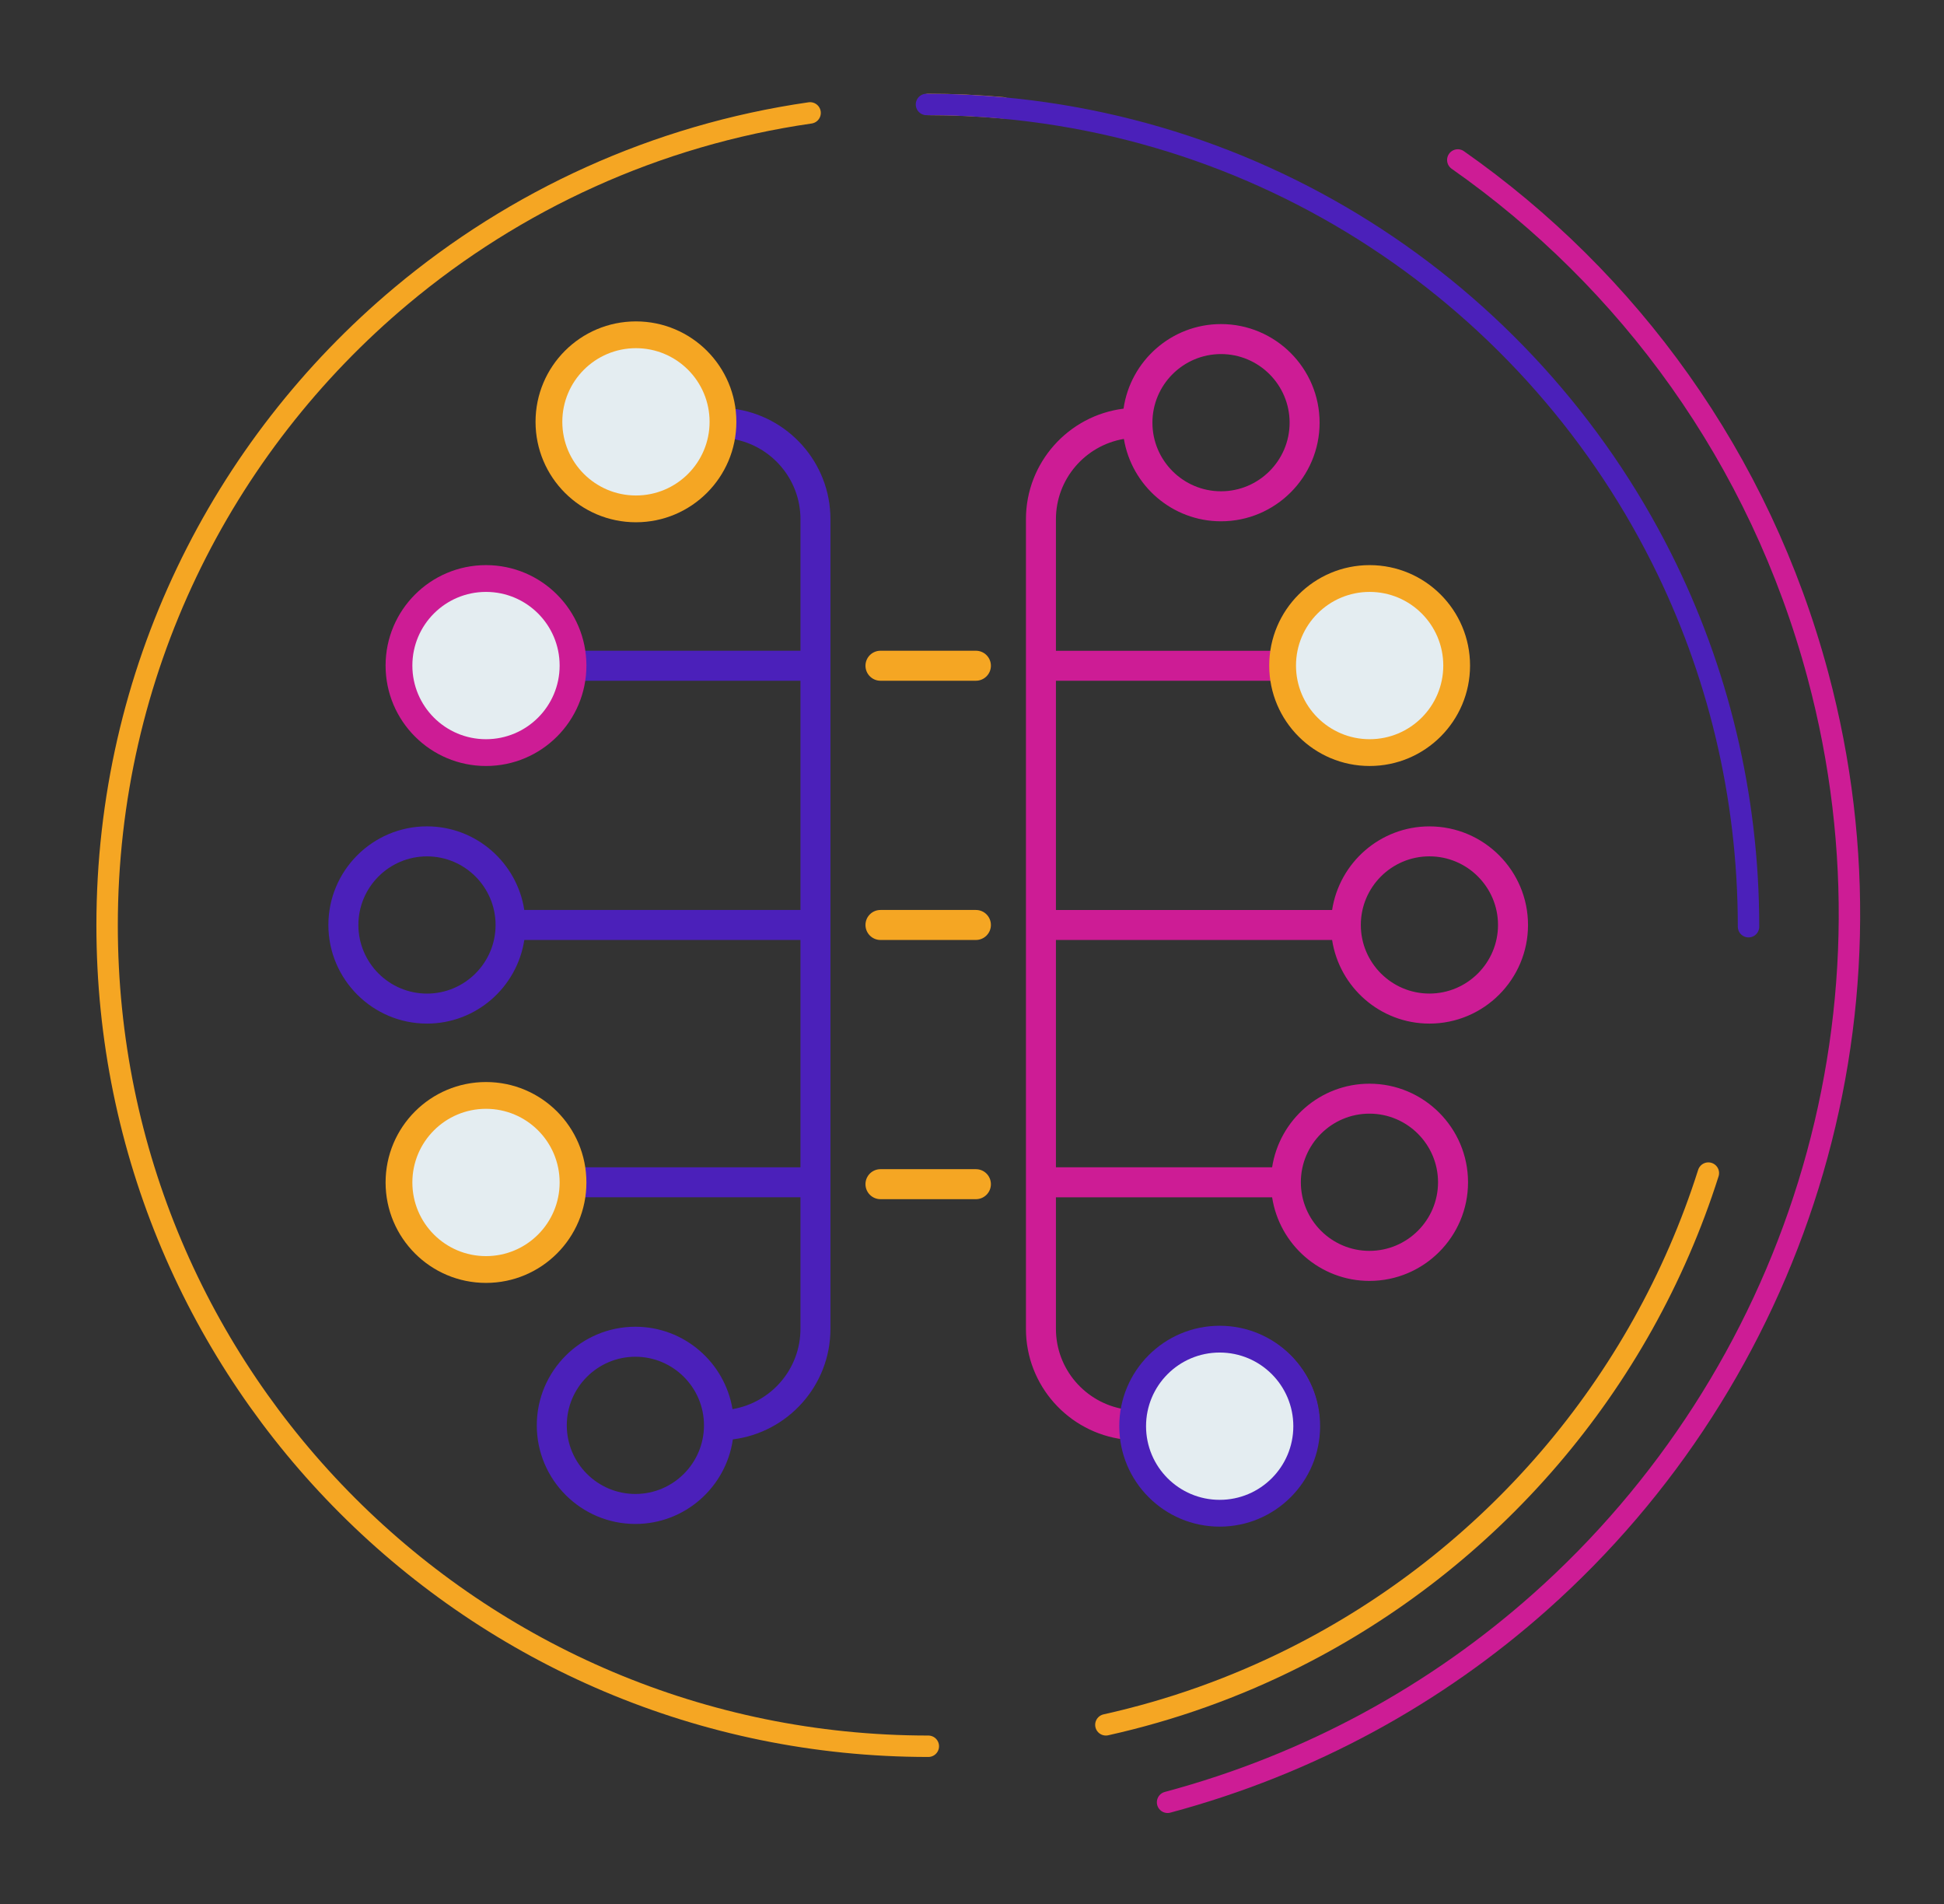 <?xml version="1.0" encoding="UTF-8"?>
<svg width="726px" height="711px" viewBox="0 0 726 711" version="1.1" xmlns="http://www.w3.org/2000/svg" xmlns:xlink="http://www.w3.org/1999/xlink">
    <rect x="0" y="0" width="726" height="711" fill="#333333" stroke="none"/>
    <!-- Generator: Sketch 52.6 (67491) - http://www.bohemiancoding.com/sketch -->
    <title>Artboard</title>
    <desc>Created with Sketch.</desc>
    <g id="Artboard" stroke="none" stroke-width="1" fill="none" fill-rule="evenodd">
        <g id="Group" transform="translate(40, 39)">
            <path d="M334.387,1.233 C325.263,0.417 316.025,0 306.689,0 M262.535,3.153 C204.892,11.459 152.432,35.787 109.821,71.474 C42.688,127.698 0,212.117 0,306.5 C0,475.775 137.309,613 306.689,613" id="Shape" stroke="#F5A623" stroke-width="8" stroke-linecap="round" fill-rule="nonzero"></path>
            <path d="M613,307 C613,257.59 601.327,210.906 580.589,169.556 C530.164,69.012 426.141,0 306,0" id="Path" stroke="#4B20BA" stroke-width="8" stroke-linecap="round" fill-rule="nonzero"></path>
            <path d="M771.04,488.713 C771.04,433.428 757.974,381.194 734.76,334.927 C678.315,222.429 561.873,145.213 427.388,145.213 C343.418,145.213 266.483,175.316 206.793,225.314" id="Path" stroke="#CD1C95" stroke-width="8" stroke-linecap="round" fill-rule="nonzero" transform="translate(488.917, 316.963) rotate(-285) translate(-488.917, -316.963) "></path>
            <path d="M588.5,614.5 C583.012,589.813 574.542,566.249 563.487,544.206 C526.791,471.034 461.615,414.618 382.5,389.5" id="Path" stroke="#F5A623" stroke-width="8" stroke-linecap="round" fill-rule="nonzero" transform="translate(485.5, 502) rotate(-270) translate(-485.5, -502) "></path>
            <g id="noun-brain-2198135" transform="translate(82, 82)">
                <path d="M206.82,229.96 L242.457,229.96 C245.551,229.96 248.059,227.452 248.059,224.358 C248.059,221.265 245.551,218.757 242.457,218.757 L206.82,218.757 C203.726,218.757 201.218,221.265 201.218,224.358 C201.222,227.452 203.73,229.96 206.82,229.96 Z" id="Path" fill="#F5A623"></path>
                <path d="M206.82,326.74 L242.457,326.74 C245.551,326.74 248.059,324.232 248.059,321.138 C248.059,318.045 245.551,315.537 242.457,315.537 L206.82,315.537 C203.726,315.537 201.218,318.045 201.218,321.138 C201.222,324.232 203.73,326.74 206.82,326.74 Z" id="Path" fill="#F5A623"></path>
                <path d="M206.82,133.17 L242.457,133.17 C245.551,133.17 248.059,130.662 248.059,127.568 C248.059,124.475 245.551,121.967 242.457,121.967 L206.82,121.967 C203.726,121.967 201.218,124.475 201.218,127.568 C201.222,130.662 203.73,133.17 206.82,133.17 Z" id="Path" fill="#F5A623"></path>
                <path d="M37.46,261.18 C55.851,261.18 71.093,247.61 73.804,229.961 L176.934,229.961 L176.934,314.832 L96.2,314.832 C93.489,297.184 78.247,283.613 59.856,283.613 C39.551,283.613 23.04,300.129 23.04,320.429 C23.04,340.729 39.556,357.245 59.856,357.245 C78.247,357.245 93.489,343.675 96.2,326.026 L176.934,326.03 L176.934,375.151 C176.934,390.206 165.934,402.71 151.559,405.128 C148.657,387.702 133.52,374.366 115.282,374.366 C94.977,374.366 78.466,390.882 78.466,411.182 C78.466,431.487 94.982,448.002 115.286,448.002 C133.806,448.002 149.13,434.248 151.688,416.424 C172.204,413.861 188.137,396.346 188.137,375.147 L188.137,72.857 C188.137,51.658 172.203,34.146 151.688,31.58 C149.125,13.76 133.801,0.006 115.286,0.006 C94.981,0.006 78.47,16.522 78.47,36.822 C78.47,57.123 94.986,73.638 115.286,73.638 C133.52,73.638 148.661,60.302 151.563,42.876 C165.938,45.298 176.938,57.798 176.938,72.853 L176.938,121.974 L96.2,121.978 C93.489,104.33 78.247,90.759 59.856,90.759 C39.551,90.759 23.04,107.275 23.04,127.575 C23.04,147.876 39.556,164.391 59.856,164.391 C78.247,164.391 93.489,150.821 96.2,133.172 L176.934,133.176 L176.934,218.758 L73.794,218.758 C71.083,201.11 55.841,187.539 37.45,187.539 C17.145,187.539 0.634,204.055 0.634,224.355 C0.634,244.66 17.15,261.179 37.454,261.179 L37.46,261.18 Z M59.858,346.051 C45.733,346.051 34.241,334.559 34.241,320.434 C34.241,306.309 45.733,294.817 59.858,294.817 C73.983,294.817 85.475,306.309 85.475,320.434 C85.475,334.559 73.983,346.051 59.858,346.051 Z M115.288,436.805 C101.163,436.805 89.671,425.313 89.671,411.188 C89.671,397.063 101.163,385.571 115.288,385.571 C129.413,385.571 140.905,397.063 140.905,411.188 C140.905,425.313 129.413,436.805 115.288,436.805 Z M115.288,62.445 C101.163,62.445 89.671,50.953 89.671,36.828 C89.667,22.699 101.159,11.207 115.288,11.207 C129.413,11.207 140.905,22.699 140.905,36.824 C140.905,50.953 129.413,62.445 115.288,62.445 Z M59.858,153.199 C45.733,153.199 34.241,141.707 34.241,127.582 C34.241,113.457 45.733,101.965 59.858,101.965 C73.983,101.965 85.475,113.457 85.475,127.582 C85.475,141.707 73.983,153.199 59.858,153.199 Z M37.46,198.746 C51.585,198.746 63.077,210.238 63.077,224.363 C63.077,238.488 51.589,249.98 37.46,249.98 C23.335,249.98 11.843,238.488 11.843,224.363 C11.839,210.238 23.331,198.746 37.46,198.746 Z" id="Shape" fill="#4B20BA" fill-rule="nonzero"></path>
                <path d="M297.72,42.875 C300.622,60.301 315.759,73.637 333.997,73.637 C354.302,73.637 370.813,57.121 370.813,36.821 C370.813,16.516 354.297,0.001 333.997,0.001 C315.477,0.001 300.153,13.755 297.595,31.579 C277.079,34.142 261.146,51.657 261.146,72.856 L261.146,375.156 C261.146,396.355 277.08,413.867 297.595,416.433 C300.154,434.249 315.478,448.003 333.997,448.003 C354.302,448.003 370.813,431.487 370.813,411.187 C370.813,390.886 354.297,374.371 333.997,374.371 C315.763,374.371 300.622,387.707 297.72,405.133 C283.345,402.711 272.345,390.211 272.345,375.156 L272.345,326.035 L353.083,326.035 C355.794,343.683 371.036,357.254 389.431,357.254 C409.736,357.254 426.247,340.738 426.247,320.438 C426.247,300.137 409.731,283.622 389.431,283.622 C371.036,283.622 355.794,297.192 353.083,314.841 L272.345,314.833 L272.345,229.962 L375.485,229.962 C378.196,247.61 393.438,261.181 411.833,261.181 C432.138,261.181 448.649,244.665 448.649,224.365 C448.649,204.065 432.133,187.549 411.833,187.549 C393.438,187.549 378.196,201.119 375.485,218.768 L272.345,218.76 L272.345,133.178 L353.083,133.178 C355.794,150.826 371.036,164.397 389.431,164.397 C409.736,164.397 426.247,147.881 426.247,127.581 C426.247,107.281 409.731,90.765 389.431,90.765 C371.036,90.765 355.794,104.335 353.083,121.984 L272.345,121.98 L272.345,72.859 C272.345,57.804 283.341,45.3 297.72,42.882 L297.72,42.875 Z M333.997,11.199 C348.122,11.199 359.614,22.691 359.614,36.816 C359.614,50.941 348.122,62.433 333.997,62.433 C319.872,62.433 308.38,50.941 308.38,36.816 C308.376,22.691 319.872,11.199 333.997,11.199 Z M333.997,385.559 C348.122,385.559 359.614,397.051 359.614,411.176 C359.614,425.305 348.122,436.797 333.997,436.797 C319.872,436.797 308.38,425.305 308.38,411.18 C308.376,397.051 319.872,385.559 333.997,385.559 Z M389.427,294.805 C403.552,294.805 415.044,306.297 415.044,320.422 C415.044,334.547 403.552,346.039 389.427,346.039 C375.302,346.039 363.81,334.547 363.81,320.422 C363.81,306.297 375.302,294.805 389.427,294.805 Z M411.825,198.735 C425.95,198.735 437.442,210.227 437.442,224.352 C437.442,238.477 425.95,249.969 411.825,249.969 C397.7,249.969 386.208,238.477 386.208,224.352 C386.208,210.227 397.7,198.735 411.825,198.735 Z M389.427,101.95 C403.552,101.95 415.044,113.442 415.044,127.567 C415.044,141.692 403.552,153.184 389.427,153.184 C375.302,153.184 363.81,141.692 363.81,127.567 C363.81,113.442 375.302,101.95 389.427,101.95 Z" id="Shape" fill="#CD1C95" fill-rule="nonzero"></path>
            </g>
            <circle id="Oval" fill="#F5A623" fill-rule="nonzero" cx="471.5" cy="209.5" r="37.5"></circle>
            <circle id="Oval" fill="#F5A623" fill-rule="nonzero" cx="141.5" cy="402.5" r="37.5"></circle>
            <circle id="Oval" fill="#F5A623" fill-rule="nonzero" cx="197.5" cy="118.5" r="37.5"></circle>
            <circle id="Oval" fill="#E4EDF1" fill-rule="nonzero" cx="471.5" cy="209.5" r="27.5"></circle>
            <circle id="Oval" fill="#E4EDF1" fill-rule="nonzero" cx="141.5" cy="402.5" r="27.5"></circle>
            <circle id="Oval" fill="#4B20BA" fill-rule="nonzero" cx="415.5" cy="493.5" r="37.5"></circle>
            <circle id="Oval" fill="#CD1C95" fill-rule="nonzero" cx="141.5" cy="209.5" r="37.5"></circle>
            <circle id="Oval" fill="#E4EDF1" fill-rule="nonzero" cx="141.5" cy="209.5" r="27.5"></circle>
            <circle id="Oval" fill="#E4EDF1" fill-rule="nonzero" cx="415.5" cy="493.5" r="27.5"></circle>
            <circle id="Oval" fill="#E4EDF1" fill-rule="nonzero" cx="197.5" cy="118.5" r="27.5"></circle>
        </g>
    </g>
</svg>